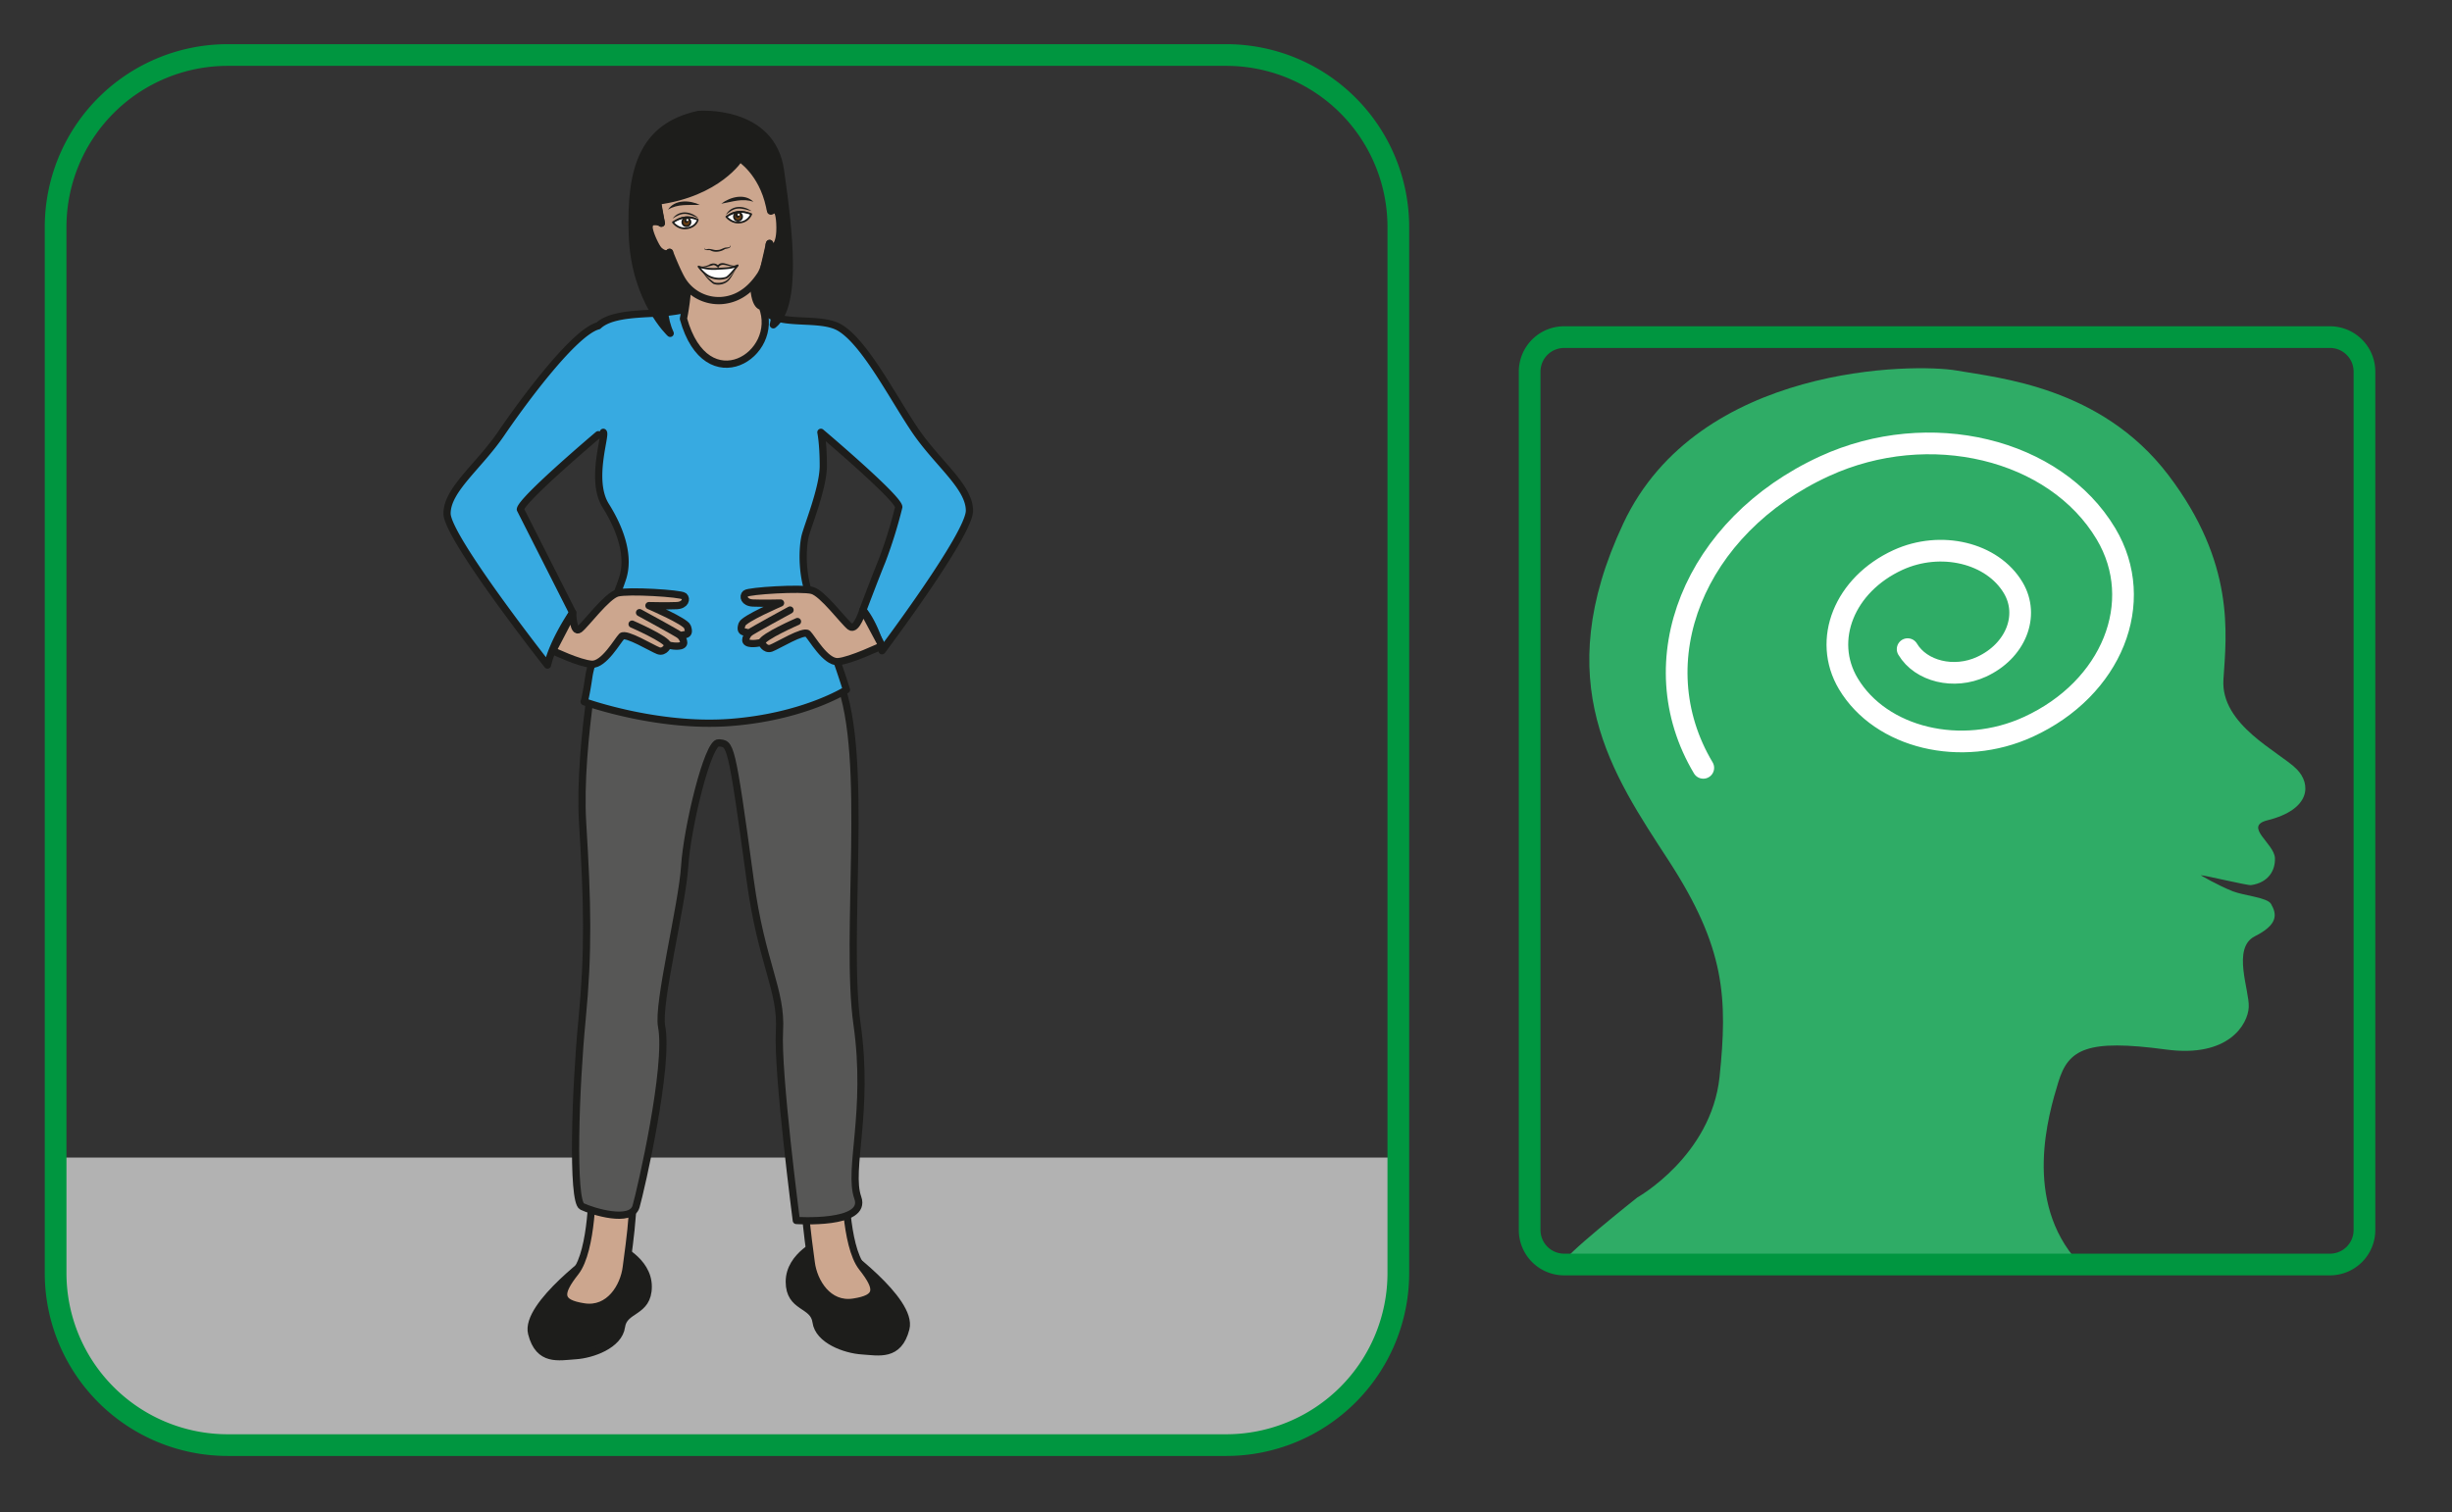 <?xml version="1.0" encoding="UTF-8" standalone="no"?><svg xmlns="http://www.w3.org/2000/svg" xml:space="preserve" viewBox="0 0 451.99 278.81"><rect x="0" y="0" width="451.99" height="278.81" fill="#333333" stroke="none"/><defs><clipPath id="a" clipPathUnits="userSpaceOnUse"><path d="M31.5 201.55a23.8 23.8 0 0 1-23.8-23.8V33.07a23.8 23.8 0 0 1 23.8-23.8h138.07a23.8 23.8 0 0 1 23.8 23.8v144.7a23.8 23.8 0 0 1-23.8 23.8z"/></clipPath><clipPath id="b" clipPathUnits="userSpaceOnUse"><path d="M0 209.1h339V0H0Z"/></clipPath></defs><g clip-path="url(#a)" transform="matrix(1.333 0 0 -1.333 0 278.81)"><path d="M219.76-21.23H-10.28v70.27h230.04z" style="fill:#b2b2b2;fill-opacity:1;fill-rule:nonzero;stroke:none"/></g><g clip-path="url(#b)" transform="matrix(1.333 0 0 -1.333 0 278.81)"><path d="M0 0h-138.08a23.8 23.8 0 0 0-23.8 23.8v144.7a23.8 23.8 0 0 0 23.8 23.78H0a23.8 23.8 0 0 0 23.8-23.79V23.8A23.8 23.8 0 0 0 0 0Z" style="fill:none;stroke:#009640;stroke-width:3;stroke-linecap:round;stroke-linejoin:round;stroke-miterlimit:10;stroke-dasharray:none;stroke-opacity:1" transform="translate(169.57 9.27)"/><path d="M0 0c-7.72 8.51-4.15 20.45-2.77 24.98 1.39 4.53 3.94 5.94 14.87 4.47 8.7-1.18 11.34 3.52 11.45 5.86.12 2.33-2.37 8.17.84 9.8 3.22 1.62 3.08 3.04 2.24 4.48-.52.9-3.75 1.14-5.3 1.75-2.23.9-4.43 2.22-4.43 2.22.62-.02 6.5-1.44 6.97-1.37 2.4.34 3.38 2.05 3.3 3.75-.09 2.02-4.41 4.38-1.02 5.22 6 1.5 6.06 5.02 4.03 7.07-2.35 2.38-10.55 6.09-10.13 12.41.42 6.32 1.64 16.11-7.64 28.3-9.27 12.17-23.46 13.4-29.21 14.42-5.75 1.03-35.78.94-46.14-21.14-10.36-22.07-1.48-34.7 6.31-46.7 7.79-12.01 8.13-18.93 7-29.86C-50.79 14.72-60.98 9-60.98 9S-71.97.3-71.08 0C-70.21-.3 0 0 0 0" style="fill:#2fac66;fill-opacity:1;fill-rule:nonzero;stroke:none" transform="translate(287.42 34.54)"/><path d="M0 0h-105.9a4.77 4.77 0 0 0-4.77 4.77v118.74a4.77 4.77 0 0 0 4.77 4.77H0a4.77 4.77 0 0 0 4.77-4.77V4.77A4.77 4.77 0 0 0 0 0Z" style="fill:none;stroke:#009640;stroke-width:3;stroke-linecap:round;stroke-linejoin:round;stroke-miterlimit:10;stroke-dasharray:none;stroke-opacity:1" transform="translate(322.2 34.25)"/><path d="M0 0c-8.8 14.75-1.28 33.44 16.78 41.73 14.45 6.63 31.87 2.44 38.91-9.36 5.63-9.44.82-21.4-10.74-26.7-9.25-4.25-20.4-1.57-24.9 5.98-3.6 6.05-.53 13.7 6.87 17.1 5.92 2.71 13.06 1 15.94-3.84 2.3-3.87.33-8.77-4.4-10.94-3.79-1.74-8.36-.64-10.2 2.45" style="fill:none;stroke:#fff;stroke-width:3;stroke-linecap:round;stroke-linejoin:round;stroke-miterlimit:10;stroke-dasharray:none;stroke-opacity:1" transform="translate(235.54 102.95)"/><path d="M0 0s10.22-7.3 9.21-11.25c-1-3.93-3.74-3.23-6.07-3.08-2.32.15-6.01 1.48-6.35 4-.34 2.53-3.7 1.86-3.7 5.56 0 3.69 4.37 5.5 4.37 5.5" style="fill:#1d1d1b;fill-opacity:1;fill-rule:nonzero;stroke:#1d1d1b;stroke-width:1;stroke-linecap:round;stroke-linejoin:round;stroke-miterlimit:10;stroke-dasharray:none;stroke-opacity:1" transform="translate(116.06 36.64)"/><path d="M0 0s-.05-9.06 2.32-12.09c2.38-3.02 2.35-4.28-1.16-4.82-3.51-.55-5.53 2.8-5.86 5.5-.34 2.68-1.87 12.67 0 12.08C-2.83.08 0 0 0 0" style="fill:#cca68e;fill-opacity:1;fill-rule:nonzero;stroke:none" transform="translate(116.88 45.96)"/><path d="M0 0s-.05-9.06 2.32-12.09c2.38-3.02 2.35-4.28-1.16-4.82-3.51-.55-5.53 2.8-5.86 5.5-.34 2.68-1.87 12.67 0 12.08C-2.83.08 0 0 0 0Z" style="fill:none;stroke:#1d1d1b;stroke-width:1;stroke-linecap:round;stroke-linejoin:round;stroke-miterlimit:10;stroke-dasharray:none;stroke-opacity:1" transform="translate(116.88 45.96)"/><path d="M0 0s-10.22-7.3-9.21-11.25c1-3.93 3.74-3.23 6.07-3.08 2.32.15 6.01 1.48 6.35 4 .34 2.53 3.7 1.86 3.7 5.56 0 3.69-4.37 5.5-4.37 5.5" style="fill:#1d1d1b;fill-opacity:1;fill-rule:nonzero;stroke:#1d1d1b;stroke-width:1;stroke-linecap:round;stroke-linejoin:round;stroke-miterlimit:10;stroke-dasharray:none;stroke-opacity:1" transform="translate(82.73 35.97)"/><path d="M0 0s.05-9.06-2.32-12.09c-2.38-3.02-2.35-4.28 1.16-4.82 3.51-.55 5.53 2.8 5.86 5.5.34 2.68 1.87 12.67 0 12.08C2.83.08 0 0 0 0" style="fill:#cca68e;fill-opacity:1;fill-rule:nonzero;stroke:none" transform="translate(81.91 45.3)"/><path d="M0 0s.05-9.06-2.32-12.09c-2.38-3.02-2.35-4.28 1.16-4.82 3.51-.55 5.53 2.8 5.86 5.5.34 2.68 1.87 12.67 0 12.08C2.83.08 0 0 0 0Z" style="fill:none;stroke:#1d1d1b;stroke-width:1;stroke-linecap:round;stroke-linejoin:round;stroke-miterlimit:10;stroke-dasharray:none;stroke-opacity:1" transform="translate(81.91 45.3)"/><path d="M0 0s-3.36-16.42-2.69-27.5c.68-11.08.83-17.8-.08-27.2-.92-9.4-1.44-25.17 0-25.84 1.43-.68 6.8-2.35 7.47 0 .67 2.35 4.59 19.42 3.53 24.91-.6 3.11 2.85 16.78 3.19 22.12.33 5.34 3.2 17.25 4.7 17.1 1.63-.18 1.72.51 4.36-18.99 1.58-11.64 4.39-15.18 4.05-20.89-.33-5.7 2.33-26.19 2.33-26.19s9.87-.66 8.5 3.15c-1.37 3.86 1.61 11.9-.1 23.97-1.74 12.2 1.71 37.1-2.46 47.5C28.28 3.4 24.78 3.87 24.78 3.87S-1.68-.37 0 0" style="fill:#575756;fill-opacity:1;fill-rule:nonzero;stroke:none" transform="translate(83.26 122.82)"/><path d="M0 0s-3.36-16.42-2.69-27.5c.68-11.08.83-17.8-.08-27.2-.92-9.4-1.44-25.17 0-25.84 1.43-.68 6.8-2.35 7.47 0 .67 2.35 4.59 19.42 3.53 24.91-.6 3.11 2.85 16.78 3.19 22.12.33 5.34 3.2 17.25 4.7 17.1 1.63-.18 1.72.51 4.36-18.99 1.58-11.64 4.39-15.18 4.05-20.89-.33-5.7 2.33-26.19 2.33-26.19s9.87-.66 8.5 3.15c-1.37 3.86 1.61 11.9-.1 23.97-1.74 12.2 1.71 37.1-2.46 47.5C28.28 3.4 24.78 3.87 24.78 3.87S-1.68-.37 0 0Z" style="fill:none;stroke:#1d1d1b;stroke-width:1;stroke-linecap:round;stroke-linejoin:round;stroke-miterlimit:10;stroke-dasharray:none;stroke-opacity:1" transform="translate(83.26 122.82)"/><path d="M0 0s2.33-16.88 15.66-7.42c4.97 3.53.54 15.91 1.16 14.04" style="fill:#1d1d1b;fill-opacity:1;fill-rule:nonzero;stroke:#1d1d1b;stroke-width:1;stroke-linecap:round;stroke-linejoin:round;stroke-miterlimit:10;stroke-dasharray:none;stroke-opacity:1" transform="translate(89.74 172.15)"/><path d="M0 0s-10.65-9-10.77-10.33l7.23-14.28s-2.64-3.8-3.48-7.25c0 0-13.89 17.65-13.89 20.96 0 3.3 4.37 6.5 7.46 11.02C-10.37 4.64-3.31 14.21 0 15.06c1.98 1.89 6.9 1.56 9.64 1.89 5.58.66 3.1 1.59 3.1 1.59s8.6 2.27 9.93-.8c1.32-3.06 7.69-1.21 10.66-2.9 3.53-2.02 7.46-9.8 10.54-14.32C46.96-4 51.33-7.2 51.33-10.51c0-3.3-12.09-19.37-12.09-19.37-1.15 4.04-2.64 5.63-2.64 5.63s1.7 4.5 2.64 6.8A64.14 64.14 0 0 1 41.56-10C41.45-8.68 30.79.33 30.79.33s.33-1.54.33-4.63-2.2-8.38-2.53-9.81c-.33-1.43-.66-5.95 1.28-9.53 1.95-3.58 4.45-11.64 4.45-11.64s-5.84-3.74-16.04-4.52c-10.2-.77-20.23 2.87-20.23 2.87s.22.55.66 3.53c.45 2.97 3.64 10.47 4.63 13.45 1 2.97-.1 6.61-2.31 10.14C-1.17-6.3 1.13-.01.7.33" style="fill:#37aae1;fill-opacity:1;fill-rule:nonzero;stroke:#1d1d1b;stroke-width:1;stroke-linecap:round;stroke-linejoin:round;stroke-miterlimit:10;stroke-dasharray:none;stroke-opacity:1" transform="translate(82.73 149.03)"/><path d="M0 0s.05-2.95.94-2.3c.88.67 3.77 4.61 5.25 5.01 1.47.4 8.77-.05 9.2-.43.43-.38.2-1.25-1-1.31-1.22-.06-3.84 0-3.84 0s5.05-2.16 5.32-2.93c.28-.77.1-1.08-.48-1.1l-.47-.13s.8-.98.24-1.3c-.56-.34-1.97 0-1.97 0s-.46-1.1-1.34-.78c-.88.33-4.49 2.54-5.06 1.99-.56-.55-2.45-3.96-4.15-3.86-1.7.1-5.39 1.87-5.39 1.87z" style="fill:#cca68e;fill-opacity:1;fill-rule:nonzero;stroke:none" transform="translate(79.19 124.42)"/><path d="M0 0s.05-2.95.94-2.3c.88.67 3.77 4.61 5.25 5.01 1.47.4 8.77-.05 9.2-.43.43-.38.2-1.25-1-1.31-1.22-.06-3.84 0-3.84 0s5.05-2.16 5.32-2.93c.28-.77.1-1.08-.48-1.1l-.47-.13s.8-.98.24-1.3c-.56-.34-1.97 0-1.97 0s-.46-1.1-1.34-.78c-.88.33-4.49 2.54-5.06 1.99-.56-.55-2.45-3.96-4.15-3.86-1.7.1-5.39 1.87-5.39 1.87z" style="fill:none;stroke:#1d1d1b;stroke-width:1;stroke-linecap:round;stroke-linejoin:round;stroke-miterlimit:10;stroke-dasharray:none;stroke-opacity:1" transform="translate(79.19 124.42)"/><path d="M0 0s5.2-2.82 5.67-3.19" style="fill:none;stroke:#1d1d1b;stroke-width:1;stroke-linecap:round;stroke-linejoin:round;stroke-miterlimit:10;stroke-dasharray:none;stroke-opacity:1" transform="translate(88.44 124.42)"/><path d="M0 0s4.8-2.09 4.96-2.9" style="fill:none;stroke:#1d1d1b;stroke-width:1;stroke-linecap:round;stroke-linejoin:round;stroke-miterlimit:10;stroke-dasharray:none;stroke-opacity:1" transform="translate(87.41 122.83)"/><path d="M0 0s-.89-2.95-1.77-2.3c-.88.67-3.78 4.61-5.25 5.01-1.47.4-8.78-.05-9.2-.43-.43-.38-.21-1.25 1-1.31 1.22-.06 3.83 0 3.83 0s-5.04-2.16-5.32-2.93c-.27-.77-.09-1.08.49-1.1l.46-.13s-.8-.98-.24-1.3c.56-.34 1.98 0 1.98 0s.46-1.1 1.34-.78c.88.33 4.48 2.54 5.05 1.99.57-.55 2.45-3.96 4.16-3.86 1.7.1 6.11 2.2 6.11 2.2z" style="fill:#cca68e;fill-opacity:1;fill-rule:nonzero;stroke:none" transform="translate(119.33 124.78)"/><path d="M0 0s-.89-2.95-1.77-2.3c-.88.67-3.78 4.61-5.25 5.01-1.47.4-8.78-.05-9.2-.43-.43-.38-.21-1.25 1-1.31 1.22-.06 3.83 0 3.83 0s-5.04-2.16-5.32-2.93c-.27-.77-.09-1.08.49-1.1l.46-.13s-.8-.98-.24-1.3c.56-.34 1.98 0 1.98 0s.46-1.1 1.34-.78c.88.33 4.48 2.54 5.05 1.99.57-.55 2.45-3.96 4.16-3.86 1.7.1 6.11 2.2 6.11 2.2z" style="fill:none;stroke:#1d1d1b;stroke-width:1;stroke-linecap:round;stroke-linejoin:round;stroke-miterlimit:10;stroke-dasharray:none;stroke-opacity:1" transform="translate(119.33 124.78)"/><path d="M0 0s-5.2-2.82-5.67-3.19" style="fill:none;stroke:#1d1d1b;stroke-width:1;stroke-linecap:round;stroke-linejoin:round;stroke-miterlimit:10;stroke-dasharray:none;stroke-opacity:1" transform="translate(109.25 124.78)"/><path d="M0 0s-4.8-2.09-4.96-2.9" style="fill:none;stroke:#1d1d1b;stroke-width:1;stroke-linecap:round;stroke-linejoin:round;stroke-miterlimit:10;stroke-dasharray:none;stroke-opacity:1" transform="translate(110.28 123.19)"/><path d="M0 0s-1.42-.28-1.15 4.96c.28 5.25-.01 6.65-.01 6.65l-9.19-.85s-.28-2.96 0-5.8c.28-2.83-.54-6.67-.54-6.67C-7.68-13.21 2.64-6.67 0 0" style="fill:#cca68e;fill-opacity:1;fill-rule:nonzero;stroke:none" transform="translate(105.4 166.78)"/><path d="M0 0s-1.42-.28-1.15 4.96c.28 5.25-.01 6.65-.01 6.65l-9.19-.85s-.28-2.96 0-5.8c.28-2.83-.54-6.67-.54-6.67C-7.68-13.21 2.64-6.67 0 0Z" style="fill:none;stroke:#1d1d1b;stroke-width:1;stroke-linecap:round;stroke-linejoin:round;stroke-miterlimit:10;stroke-dasharray:none;stroke-opacity:1" transform="translate(105.4 166.78)"/><path d="M0 0s-.44-3.1-1.28-4.38c-.84-1.26-2.5-3.3-5.37-3.51a5.92 5.92 0 0 0-5.4 2.76c-.7 1.1-1.79 3.9-1.79 3.9s-.75-.77-1.44.19c-.7.96-2.05 3.87-1.05 4.02 1 .15 1.36-.18 1.36-.18s-1.64 6.98-.38 8.54c1.27 1.56 8.25 5.34 11.72 3.14C-.15 12.3.15 5.28.1 4.68c0 0-.07.7.9.45.95-.25.77-5.5-.3-5.6C-.4-.55 0 0 0 0" style="fill:#cca68e;fill-opacity:1;fill-rule:nonzero;stroke:none" transform="translate(106.43 175.48)"/><path d="M0 0s-.44-3.1-1.28-4.38c-.84-1.26-2.5-3.3-5.37-3.51a5.92 5.92 0 0 0-5.4 2.76c-.7 1.1-1.79 3.9-1.79 3.9s-.75-.77-1.44.19c-.7.96-2.05 3.87-1.05 4.02 1 .15 1.36-.18 1.36-.18s-1.64 6.98-.38 8.54c1.27 1.56 8.25 5.34 11.72 3.14C-.15 12.3.15 5.28.1 4.68c0 0-.07.7.9.45.95-.25.77-5.5-.3-5.6C-.4-.55 0 0 0 0Z" style="fill:none;stroke:#1d1d1b;stroke-width:1;stroke-linecap:round;stroke-linejoin:round;stroke-miterlimit:10;stroke-dasharray:none;stroke-opacity:1" transform="translate(106.43 175.48)"/><path d="M0 0c-1.5.55-2.92 0-4.45-.26C-3.23.68-1.2 1.22 0 0" style="fill:#1d1d1b;fill-opacity:1;fill-rule:nonzero;stroke:none" transform="translate(104.19 181.24)"/><path d="M0 0c.93 1.44 3.02 1.33 4.4.66C2.85.6 1.36.84 0 0" style="fill:#1d1d1b;fill-opacity:1;fill-rule:nonzero;stroke:none" transform="translate(92.38 180.16)"/><path d="M0 0s-.93.4-1.78.3a3.89 3.89 0 0 1-1.65-.66s.6-.77 1.57-.8C-.41-1.2 0 0 0 0" style="fill:#fff;fill-opacity:1;fill-rule:nonzero;stroke:none" transform="translate(103.88 179.54)"/><path d="M0 0s-.93.4-1.78.3a3.89 3.89 0 0 1-1.65-.66s.6-.77 1.57-.8C-.41-1.2 0 0 0 0Z" style="fill:none;stroke:#1d1d1b;stroke-width:.25;stroke-linecap:round;stroke-linejoin:round;stroke-miterlimit:10;stroke-dasharray:none;stroke-opacity:1" transform="translate(103.88 179.54)"/><path d="M0 0a.56.56 0 1 1 1.11.12A.56.56 0 0 1 0 0" style="fill:#683c10;fill-opacity:1;fill-rule:nonzero;stroke:none" transform="translate(101.5 179.18)"/><path d="M0 0a.56.56 0 1 1 1.11.12A.56.56 0 0 1 0 0Z" style="fill:none;stroke:#1d1d1b;stroke-width:.25;stroke-linecap:round;stroke-linejoin:round;stroke-miterlimit:10;stroke-dasharray:none;stroke-opacity:1" transform="translate(101.5 179.18)"/><path d="M0 0c-1.13.33-2.43.3-3.43-.36C-2.64.61-1 .67 0 0" style="fill:#1d1d1b;fill-opacity:1;fill-rule:nonzero;stroke:none" transform="translate(103.88 179.54)"/><path d="M0 0a.29.29 0 0 1 .32-.26c.15.02.27.16.25.32A.29.29 0 1 1 0 0" style="fill:#1d1d1b;fill-opacity:1;fill-rule:nonzero;stroke:none" transform="translate(101.73 179.29)"/><path d="M0 0c0-.08.08-.14.16-.13.07.01.13.08.12.16C.28.11.21.17.13.16A.14.14 0 0 1 0 0" style="fill:#fff;fill-opacity:1;fill-rule:nonzero;stroke:none" transform="translate(102 179.45)"/><path d="M0 0s.82.58 1.68.67c.86.1 1.75-.31 1.75-.31S3.3-.38 2.4-.7C.85-1.25 0 0 0 0" style="fill:#fff;fill-opacity:1;fill-rule:nonzero;stroke:none" transform="translate(93.06 178.41)"/><path d="M0 0s.82.58 1.68.67c.86.1 1.75-.31 1.75-.31S3.3-.38 2.4-.7C.85-1.25 0 0 0 0Z" style="fill:none;stroke:#1d1d1b;stroke-width:.25;stroke-linecap:round;stroke-linejoin:round;stroke-miterlimit:10;stroke-dasharray:none;stroke-opacity:1" transform="translate(93.06 178.41)"/><path d="M0 0a.56.56 0 1 0-1.11-.12A.56.56 0 0 0 0 0" style="fill:#683c10;fill-opacity:1;fill-rule:nonzero;stroke:none" transform="translate(95.47 178.54)"/><path d="M0 0a.56.56 0 1 0-1.11-.12A.56.56 0 0 0 0 0Z" style="fill:none;stroke:#1d1d1b;stroke-width:.25;stroke-linecap:round;stroke-linejoin:round;stroke-miterlimit:10;stroke-dasharray:none;stroke-opacity:1" transform="translate(95.47 178.54)"/><path d="M0 0c.83.87 2.46 1.15 3.43.36C2.3.8 1.03.56 0 0" style="fill:#1d1d1b;fill-opacity:1;fill-rule:nonzero;stroke:none" transform="translate(93.06 178.41)"/><path d="M0 0a.29.29 0 0 1 .57.06.29.29 0 0 1-.31.26A.29.29 0 0 1 0 0" style="fill:#1d1d1b;fill-opacity:1;fill-rule:nonzero;stroke:none" transform="translate(94.65 178.55)"/><path d="M0 0c0-.08.08-.14.16-.13.08.01.13.08.12.16C.28.11.21.17.13.16A.15.15 0 0 1 0 0" style="fill:#fff;fill-opacity:1;fill-rule:nonzero;stroke:none" transform="translate(94.92 178.71)"/><path d="M0 0c.17-.47-.46-.49-.73-.56-.53-.37-1.43-.55-2.04-.18-.2.08-.54-.06-.76.11a.22.22 0 0 0-.06.26c-.03-.2.18-.26.33-.23.49.17 1.02-.2 1.52-.09.34-.01.58.18.96.3.3.09.8-.07.78.39" style="fill:#1d1d1b;fill-opacity:1;fill-rule:nonzero;stroke:none" transform="translate(101 175.28)"/><path d="M0 0c.47-.06.94.02 1.37.2.44.3 1.03.34 1.4-.1l-.2-.04c.75 1.14 2.06-.5 2.91.3-.66-1.03-2.25.6-2.76-.55-.17.18-.4.4-.66.4C1.36.04.86-.29 0 0" style="fill:#1d1d1b;fill-opacity:1;fill-rule:nonzero;stroke:none" transform="translate(96.6 172.29)"/><path d="M0 0s1.11-.42 2.49-.32c1.37.08 2.14.07 2.92.47 0 0-1.17-1.55-1.61-1.7a3.23 3.23 0 0 0-2.19.12C.71-1.05 0 0 0 0" style="fill:#fff;fill-opacity:1;fill-rule:nonzero;stroke:none" transform="translate(96.6 172.29)"/><path d="M0 0s1.11-.42 2.49-.32c1.37.08 2.14.07 2.92.47 0 0-1.17-1.55-1.61-1.7a3.23 3.23 0 0 0-2.19.12C.71-1.05 0 0 0 0Z" style="fill:none;stroke:#1d1d1b;stroke-width:.25;stroke-linecap:round;stroke-linejoin:round;stroke-miterlimit:10;stroke-dasharray:none;stroke-opacity:1" transform="translate(96.6 172.29)"/><path d="M0 0a7.13 7.13 0 0 1 1.65-1.56c.63-.18 1.56-.02 1.99.52.34.37.62.81.98 1.18-.3-.4-.52-.89-.85-1.3-.47-.63-1.48-.89-2.23-.6A5.14 5.14 0 0 0 0 0" style="fill:#1d1d1b;fill-opacity:1;fill-rule:nonzero;stroke:none" transform="translate(97.11 171.66)"/><path d="M0 0c-.61.18-1.26.4-1.9.36-.63-.04-1.18-.45-1.66-.86C-2.8.85-1.16.85 0 0" style="fill:#1d1d1b;fill-opacity:1;fill-rule:nonzero;stroke:none" transform="translate(103.94 179.95)"/><path d="M0 0c-.59.25-1.2.56-1.83.6-.63.04-1.24-.3-1.76-.65C-2.67 1.19-1.05.99 0 0" style="fill:#1d1d1b;fill-opacity:1;fill-rule:nonzero;stroke:none" transform="translate(96.6 178.97)"/><path d="M0 0s-2.99-4.83-11.39-5.94l.54-3.05S-12-7.6-12.56-9.37c-.57-1.77 2.04-4.7 2.85-3.65 0 0-.63-2.9-.73-4.96-.1-2.07-.12-4.26.82-6.25 0 0-4.92 4.56-5.24 13.6-.32 9.05 1.4 14.99 9.15 16.68 0 0 10.13.82 11.34-7.76C6.85-10.29 8-20.36 4.64-23.05c0 0 1.2 4.5-1.26 8.04l.74 3.22c.36-1.04 1.61-.62 1.42 2.8-.16 3.05-1.25 1.37-1.28 1.7-.05.58 0 0-.14.63C3.08-1.86 0 0 0 0" style="fill:#1d1d1b;fill-opacity:1;fill-rule:nonzero;stroke:none" transform="translate(102.3 187.28)"/><path d="M0 0s-2.99-4.83-11.39-5.94l.54-3.05S-12-7.6-12.56-9.37c-.57-1.77 2.04-4.7 2.85-3.65 0 0-.63-2.9-.73-4.96-.1-2.07-.12-4.26.82-6.25 0 0-4.92 4.56-5.24 13.6-.32 9.05 1.4 14.99 9.15 16.68 0 0 10.13.82 11.34-7.76C6.85-10.29 8-20.36 4.64-23.05c0 0 1.2 4.5-1.26 8.04l.74 3.22c.36-1.04 1.61-.62 1.42 2.8-.16 3.05-1.25 1.37-1.28 1.7-.05.58 0 0-.14.63C3.08-1.86 0 0 0 0Z" style="fill:none;stroke:#1d1d1b;stroke-width:1;stroke-linecap:round;stroke-linejoin:round;stroke-miterlimit:10;stroke-dasharray:none;stroke-opacity:1" transform="translate(102.3 187.28)"/></g></svg>